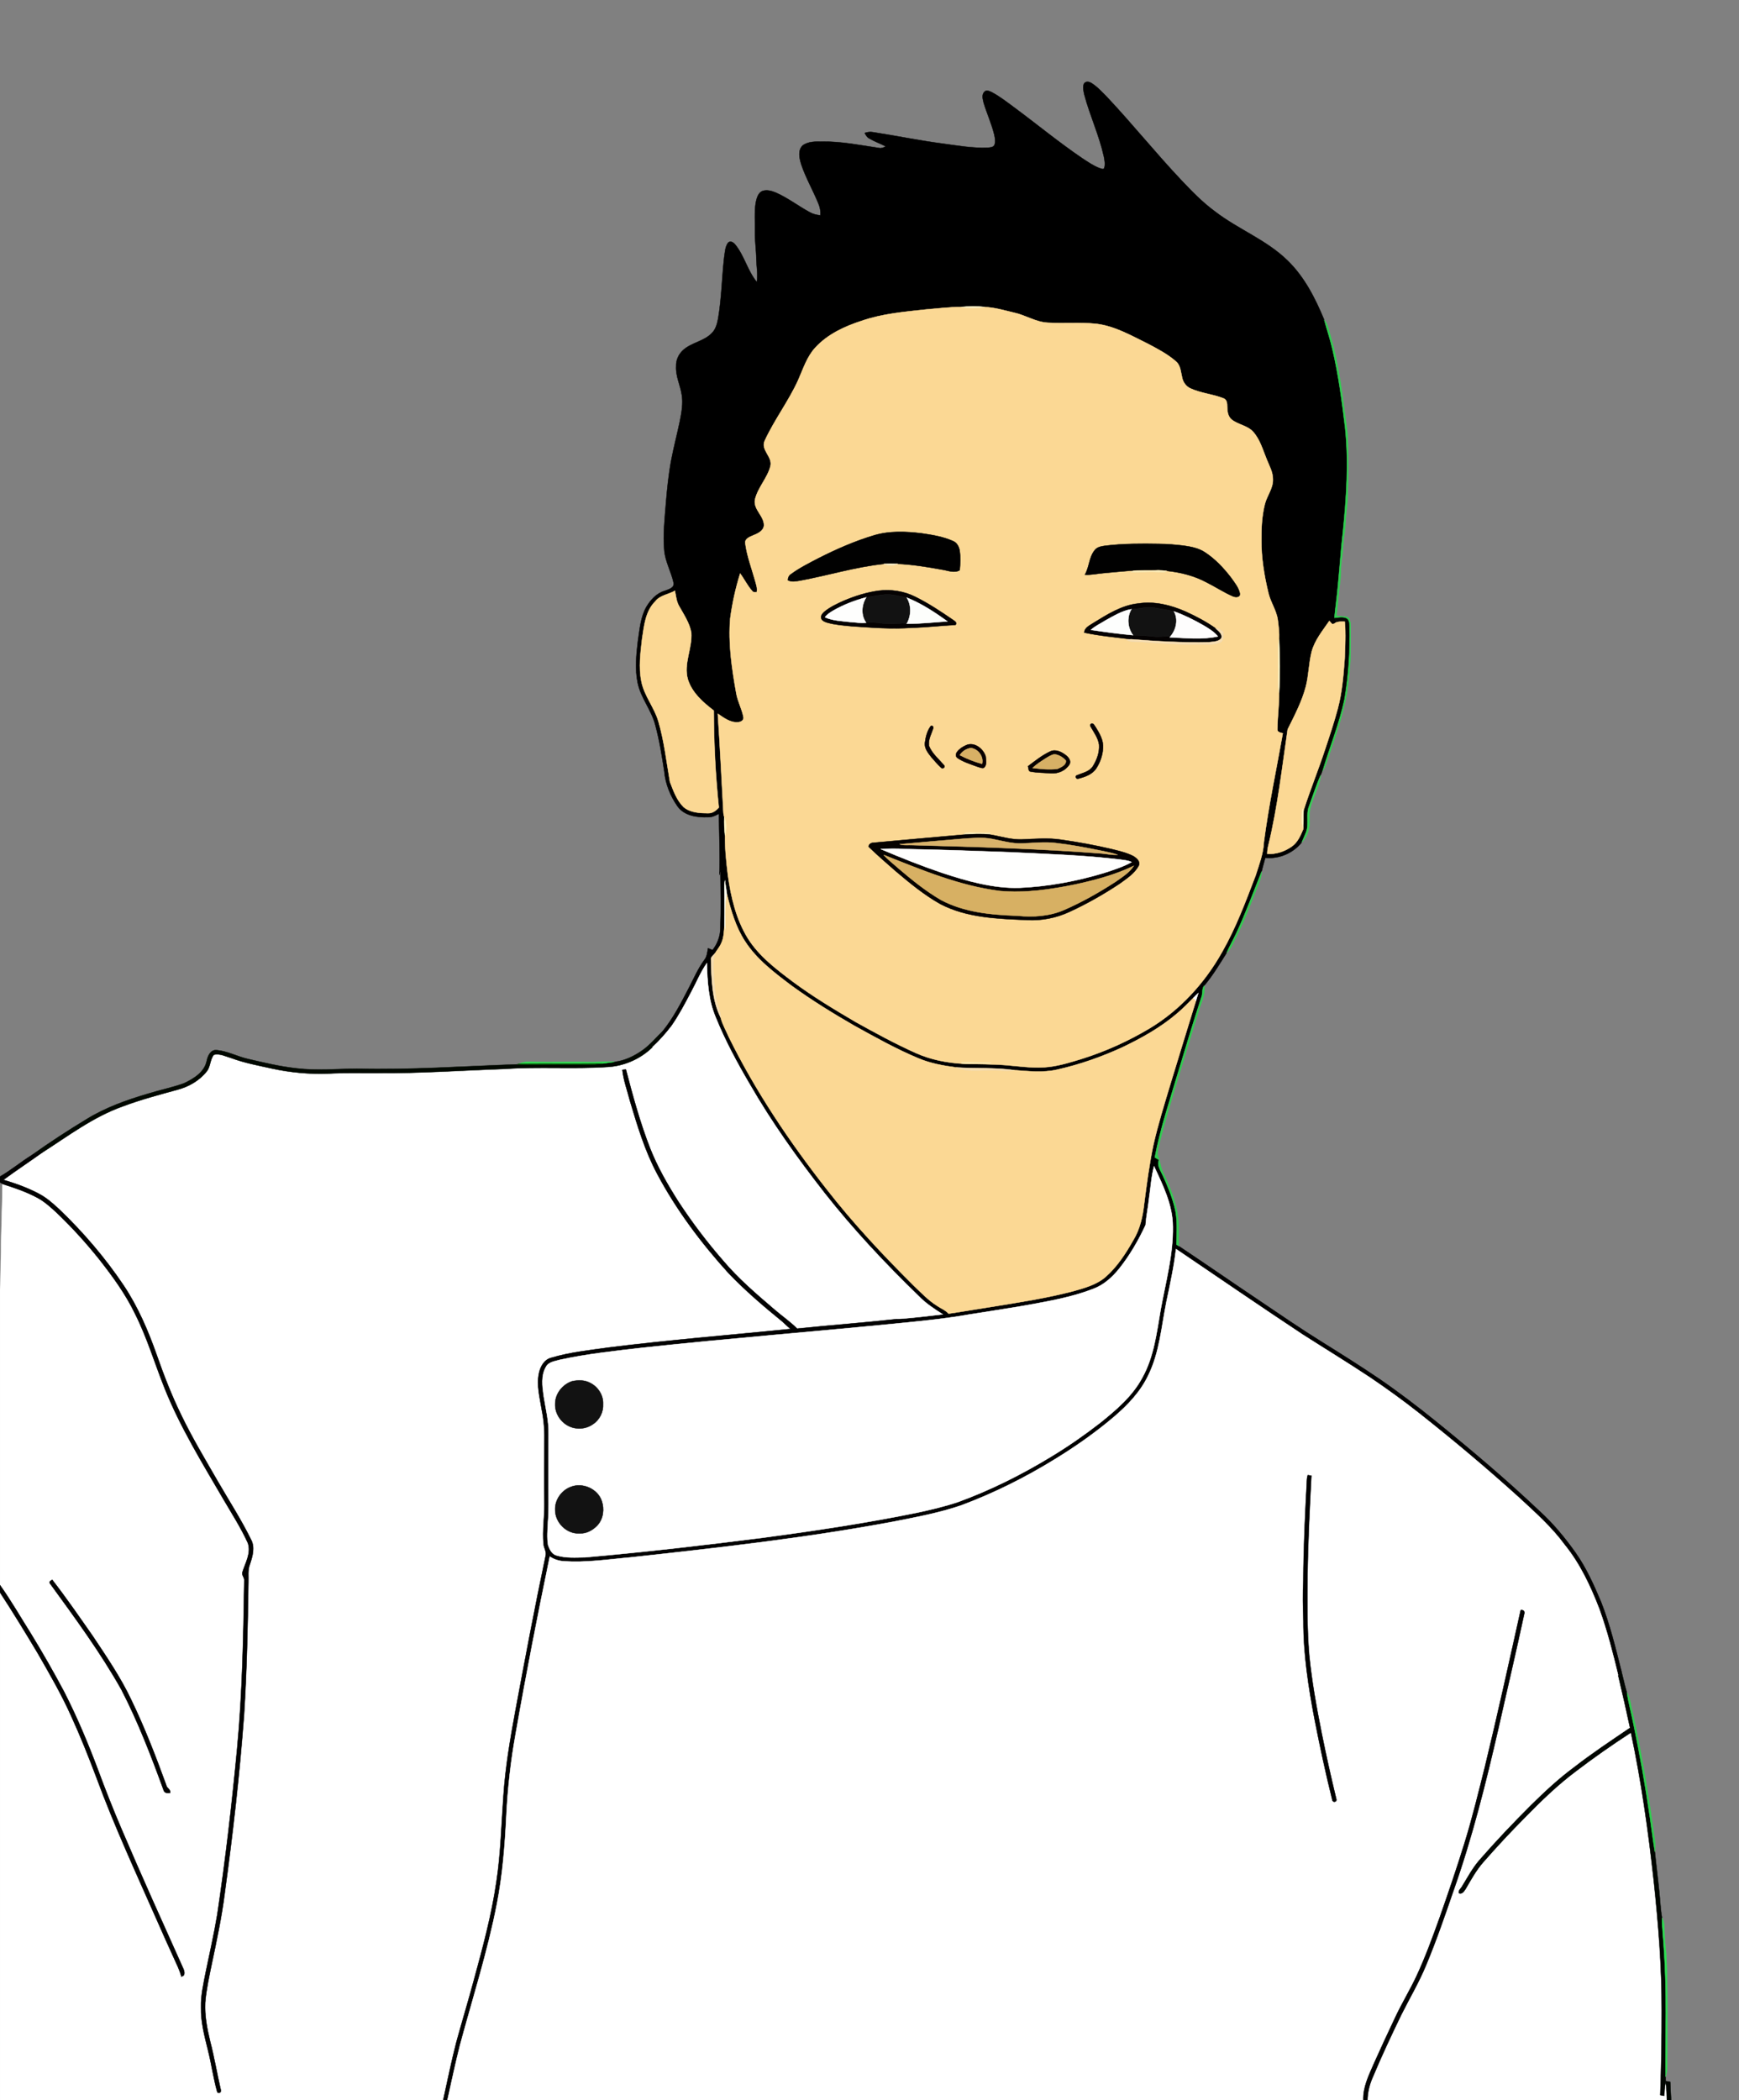 <?xml version="1.0" encoding="utf-8"?>

<!DOCTYPE svg PUBLIC "-//W3C//DTD SVG 1.1//EN" "http://www.w3.org/Graphics/SVG/1.1/DTD/svg11.dtd">
<svg version="1.1" id="Layer_1" xmlns="http://www.w3.org/2000/svg" xmlns:xlink="http://www.w3.org/1999/xlink" x="0px" y="0px"
	 viewBox="-0.15 155.457 1461.216 1764.693" enable-background="new -0.15 155.457 1461.216 1764.693" xml:space="preserve">
<rect x="-0.15" y="155.457" width="1461.216" height="1764.693" fill="#808080" stroke="none"/>
<g>
	<path stroke="#000000" stroke-width="0.3" d="M910.61,225.88c1.23-2.29,4.34-1.91,6.21-0.69c4.86,2.98,8.71,7.28,12.71,11.27
		c21.7,23.02,41.5,47.77,63.25,70.74c8.77,9.26,17.72,18.46,28.04,26.01c19.44,14.98,43.16,23.78,60.86,41.11
		c14.24,13.78,23.35,31.79,30.84,49.89c2.18,8.15,4.96,16.14,6.82,24.39c5.2,21.88,8.09,44.24,10.77,66.55
		c3.09,29.28,0.98,58.78-1.95,87.97c-2.23,19.64-3.29,39.39-5.68,59.02c-0.49,4.24-1.1,8.47-1.34,12.74
		c0.61,1.14,1.29,2.25,1.99,3.38c-1.44,0.38-3.08,2.6-4.42,1.06c-0.66-0.7-1.28-1.4-1.86-2.13
		c-5.63,8.23-12.31,16.17-14.89,26.01c-2.41,9.61-2.4,19.64-4.88,29.24c-3.33,12.64-9.5,24.27-15.26,35.91
		c-4.72,32.31-8.4,64.88-16.03,96.69c-0.67,2.56-1.11,5.19-1.13,7.85c7.38,0.57,14.75-1.99,20.73-6.23
		c4.96-3.55,7.34-9.35,9.64-14.77c0.64,1.14,1.34,2.26,2.06,3.39c-1.08,2.67-2.25,5.31-3.42,7.95
		c-7.19,9.12-19.11,14.18-30.67,13.01c-0.97,3.84-2.2,7.62-3.03,11.51c-7.03,17.4-13.41,35.1-21.42,52.1
		c-2.57,5.49-5.61,10.75-8.04,16.31c-5.92,9.41-11.61,19.01-18.82,27.52c-2.23,2.81-1.04,6.69-2.39,9.87
		c-6.71,20.54-12.95,41.24-19.19,61.93c-7.11,24.03-15.29,47.84-19.93,72.52c1.16,0.69,2.34,1.38,3.52,2.1
		c-1.95,4.68,1.38,8.91,3.18,13.03c3.9,8.47,7.47,17.15,9.8,26.2c2.81,10.39,1.89,21.26,1.7,31.89
		c0.51,0.33,1.52,1,2.02,1.33c22.77,15.2,45.27,30.8,68.02,46.05c17.34,11.72,34.6,23.56,52.38,34.61
		c15.97,9.94,31.89,19.96,47.46,30.51c16.72,11.44,32.84,23.73,48.58,36.47
		c29.56,23.94,58.64,48.54,86.28,74.69c11.58,10.5,21.62,22.58,30.64,35.32c9.02,12.79,15.42,27.16,21.47,41.53
		c7.41,18.82,12.13,38.55,17.07,58.13c-0.91,1.19-1.81,2.41-2.68,3.64c-4.6-18.88-9.36-37.78-15.99-56.07
		c-7.38-19.1-16.17-37.93-29.15-53.93c-10.79-14.7-24.45-26.85-37.76-39.17c-27.54-24.94-56.02-48.86-85.18-71.88
		c-13.12-10.34-26.69-20.1-40.51-29.48c-18.7-12.41-37.87-24.11-56.78-36.2
		c-35.64-23.6-70.87-47.8-106.25-71.78c-1.73,14.95-4.96,29.67-8.06,44.39c-4.2,20.73-5.72,42.47-15.23,61.72
		c-6.57,13.87-17.34,25.13-28.91,34.98c-15.53,13.18-32.27,24.94-49.64,35.57c-0.86-0.88-1.7-1.74-2.53-2.58
		c14.16-8.6,27.78-18.1,40.86-28.25c13.4-10.81,26.96-22.32,35.18-37.76c9.88-17.64,12.11-38.05,15.53-57.63
		c4.19-22.94,10.54-45.76,10.14-69.26c-0.03-18.11-8.32-34.71-15.8-50.75c-2.33,8.81-2.82,18-4.2,26.99
		c-0.72,7.49-2.4,14.86-2.87,22.37c-6.02,12.99-13.29,25.55-22.25,36.77c-5.84,7.26-13.04,13.73-21.91,16.98
		c-18.12,7.03-37.4,10.3-56.45,13.79c-15.83,2.75-31.72,5.12-47.59,7.65c-18.14,3.24-36.48,5.15-54.81,6.98
		c-0.02-0.62-0.06-1.88-0.08-2.51c-2.15-0.19-4.3-0.42-6.44-0.55c13.06-0.96,26.08-2.47,39.09-4.02
		c-7.24-4.56-14.41-9.31-20.39-15.5c-27.97-27.12-54.73-55.58-78.85-86.21c-22.88-29.27-44.56-59.59-63.11-91.82
		c-10.56-18-20.54-36.41-28.36-55.78c-6.19-14.43-7.12-30.33-7.51-45.82c-5.43,7.77-8.93,16.67-13.45,24.97
		c-4.98,9.49-10,19.02-16.15,27.82c-4.96,6.53-10.51,12.64-16.53,18.22c0.35-3.58,3.8-5.38,5.96-7.84
		c1.75-1.58,2.32-3.93,3.09-6.05c8.88-10.96,15.32-23.57,21.81-36.03c4.2-8.03,7.76-16.47,13.16-23.81
		c2.27-2.77,2.44-6.44,3.08-9.81c1.26,0.51,2.52,1.04,3.78,1.58c4.11-5.23,6.49-11.61,6.56-18.28c0.61-16.5,0.28-33.03,0.08-49.53
		c-0.31,1.57-0.57,3.17-0.89,4.76c0.71-17.18-0.3-34.37-0.32-51.55c-2.83,1.48-5.78,3.03-9.07,2.91
		c-9.22,0.37-20.08-1.05-25.83-9.2c-5.98-8.58-10.08-18.67-11.05-29.14c-1.99-13.15-4.11-26.34-7.59-39.19
		c-3.23-12.51-12.22-22.68-14.79-35.4c-2.39-11.54-1.17-23.44,0.19-35.02c1.49-9.76,2.18-20.06,7.16-28.83
		c3.58-5.91,8.62-11.49,15.5-13.42c3.02-1.2,8.1-2.37,7.36-6.65c-1.99-9.31-7.04-17.81-7.86-27.43c-1.2-13.2,0.38-26.45,1.4-39.61
		c0.98-12.14,2.24-24.29,4.48-36.28c2.08-10.95,4.97-21.73,7.23-32.65c1.38-7.23,2.87-14.67,1.61-22.04
		c-1.23-8.12-5.26-15.76-4.76-24.13c-0.18-4.97,2.01-9.84,5.61-13.22c7.03-6.65,17.73-7.49,24.44-14.58
		c3.31-3.27,4.44-7.95,5.28-12.37c2.84-16.85,3.11-33.99,4.99-50.96c0.71-4.14,0.7-8.76,3.16-12.33c1.97-2.45,4.91-0.37,6.35,1.53
		c7.58,9.45,10.25,21.92,17.97,31.24c1.01-6.4-0.25-12.8-0.41-19.21c-0.06-7.7-1.32-15.34-1.14-23.05c0.11-8.06-0.57-16.2,0.6-24.2
		c0.81-3.72,1.8-8.35,5.69-10.03c3.69-1.13,7.65-0.15,11.11,1.33c10.13,4.4,18.9,11.28,28.59,16.52c2.75,1.58,5.87,2.28,9.01,2.61
		c0.29-3.4-0.35-6.77-1.68-9.89c-4.49-11.03-10.55-21.4-14.36-32.71c-1.59-5.11-3.24-11.93,1.14-16.11
		c4.73-3.53,10.94-3.24,16.54-3.25c16.02-0.17,31.79,3.02,47.56,5.37c2.05,0.48,3.98-0.36,5.72-1.37
		c-4.61-2.28-9.47-4.06-13.91-6.67c-1.86-0.94-2.88-2.79-3.79-4.56c2.25-0.79,4.65-1.12,7.02-0.67c19.57,3,38.98,7.07,58.62,9.61
		c12.55,1.66,25.12,3.98,37.83,3.4c1.87-0.17,4.25-0.19,5.41-1.95c1.24-2.83,0.6-6.02,0-8.92c-2.23-9.15-6.18-17.76-8.92-26.76
		c-0.7-3.05-1.98-7.12,0.83-9.49c1.72-1.68,4.07-0.32,5.86,0.47c6.61,3.45,12.49,8.12,18.49,12.51
		c19.35,14.3,37.92,29.67,57.85,43.19c4.5,2.93,8.97,6.04,14,8.03c1.3,0.23,2.94,1.51,4.14,0.38c1.18-3.28,0.42-6.85-0.21-10.16
		c-3.91-17.74-11.73-34.29-16.39-51.81C910.34,232.06,909.46,228.83,910.61,225.88 M777.77,415.5c-18.14,1.99-36.59,3.53-53.94,9.58
		c-14.24,4.59-28.43,11.16-38.75,22.31c-7.2,7.72-10.35,17.99-14.54,27.45c-8,17.64-19.92,33.2-28.04,50.78
		c-3.82,7.89,6.73,13.56,4.74,21.53c-2.6,10.13-10.69,17.96-13.03,28.2c-1.43,8.35,7.83,13.66,7.57,21.74
		c-0.54,4.86-5.64,6.81-9.54,8.44c-2.79,1.16-6.84,2.86-6.13,6.61c1.39,10.44,5.17,20.37,8.02,30.46
		c0.86,3.4,2.37,6.87,1.57,10.44c-1.33-0.07-2.93,0.37-3.79-0.94c-4.02-4.45-6.58-9.96-10.14-14.74
		c-3.86,12.34-6.66,25.03-8.35,37.85c-1.78,20.96,1.36,41.93,5.02,62.53c1.16,7.06,4.84,13.41,6.14,20.42
		c0.42,2.62-2.44,4.13-4.68,4.13c-6.5,0.54-11.82-3.71-16.91-7.09c1.85,27.82,3.2,55.66,4.73,83.49c0.07,1.1,0.32,2.2,0.72,3.25
		c-0.23,5.21-0.02,10.48,0.61,15.67c-0.12,11.11,1.11,22.25,2.43,33.29c2.54,18.37,6.9,36.94,16.69,52.91
		c9.5,15.19,24.11,26.16,38.23,36.78c16.71,12.36,34.52,23.11,52.43,33.61c16.63,9.25,33.36,18.39,50.75,26.16
		c12.4,5.52,25.89,8.16,39.39,8.94c11.92,0.41,23.86,0.24,35.76,1.14c12.35,1.04,24.78,3,37.18,1.43
		c9.43-1.27,18.56-4.09,27.62-6.92c19.54-6.18,38.32-14.7,55.93-25.18c25.83-15.46,46.77-38.41,61.4-64.6
		c11.55-20.3,19.73-42.25,28.04-64.01c2.89-9.18,6.51-18.33,6.93-28.04c4-30.72,10.5-61.03,15.92-91.5
		c-1.85-0.52-4.86-0.86-4.58-3.47c0.1-10.21,1.56-20.4,1.45-30.6c0.88-14.91,0.62-29.9,0.01-44.82
		c0.29-5.47-0.43-10.97-1.1-16.4c-1.14-8.19-6.27-15.06-8.01-23.08c-3.45-14.44-5.88-29.22-5.76-44.1
		c-0.11-10.09,0.43-20.28,2.89-30.1c1.78-7.12,7.05-13.28,6.78-20.88c0.04-5.9-2.96-11.15-5.11-16.46
		c-3.34-8.04-5.62-16.86-11.58-23.48c-4.78-5.23-12.43-5.87-17.87-10.13c-3.28-2.6-3.79-7.03-3.86-10.91
		c0.03-2.66-0.24-6.12-3.25-7.06c-8.96-3.54-18.82-4.24-27.61-8.27c-3.61-1.63-6.15-5.1-6.96-8.92
		c-1.21-4.76-1.22-10.4-5.29-13.82c-6.95-6.08-15.22-10.4-23.34-14.69c-13.84-6.79-27.56-14.8-43.11-16.83
		c-13.75-1.51-27.6-0.2-41.37-0.98c-10.01-0.56-18.58-6.38-28.22-8.45c-8.08-1.89-16.15-4.38-24.48-4.7
		c-6.63-0.87-13.38-0.67-20.02-0.06C797.48,413.42,787.62,414.68,777.77,415.5 M550.47,660.76c-8.34,8.25-9.42,20.49-11.1,31.46
		c-1.35,11.83-3,23.94-0.6,35.74c2.35,12.23,10.97,21.96,14.36,33.82c4.82,16.56,6.72,33.77,9.67,50.7
		c2.87,7.47,5.67,15.45,11.5,21.17c5.65,4.7,13.55,5.11,20.59,5.11c3.61,0.19,6.67-2.22,8.98-4.73c-2.83-27.06-4.19-54.29-4.27-81.5
		c-9.02-6.91-18.36-15.07-21.79-26.29c-3.72-13.19,3.82-26.01,2.91-39.18c-1.49-8.25-6.36-15.31-10.36-22.51
		c-2.18-3.89-2.53-8.41-3.4-12.69C561.54,655,554.54,655.5,550.47,660.76 M608.64,908.15c0.07,8.53,0,17.07-0.09,25.61
		c-0.48,4.84-0.5,9.92-2.72,14.39c-1.33,3.14-3.66,5.71-5.37,8.63c-1.41,1.52-3.62,2.96-3.16,5.35c0.41,16.32,0.66,33.52,8.13,48.42
		c1.38,5.73,4.53,10.9,6.82,16.32c22.44,45.52,50.85,87.87,82.14,127.74c22.35,28.72,47.26,55.31,73.05,80.94
		c6.32,6.03,12.36,12.5,19.83,17.16c3.19,2.22,7.02,3.58,9.64,6.58c11.55-1.68,23.05-3.74,34.59-5.49
		c23.61-3.85,47.34-7.38,70.5-13.49c9.44-2.71,19.39-5.38,26.94-12.01c9.73-8.58,16.85-19.63,23.2-30.83
		c5.6-9.2,7.96-19.96,9.12-30.55c2.13-16.63,4.33-33.28,7.79-49.69c3.98-17.38,9.29-34.42,14.43-51.48
		c7.11-23.16,14.13-46.36,21.33-69.49c0.64-2.13,1.34-4.24,1.96-6.37c-1.51,1.29-2.87,2.74-4.24,4.17
		c-4.42,4.5-8.88,8.95-13.69,13.04c-13.69,11.69-29.52,20.56-45.7,28.3c-17.68,8.13-36.17,14.64-55.17,18.88
		c-11.75,2.66-23.79,1.26-35.64,0.43c-16.18-2.36-32.59-1.26-48.86-2.3c-10.88-1.47-21.84-3.37-32-7.71
		c-18.6-7.75-36.19-17.66-53.81-27.37c-17.98-10.38-35.7-21.29-52.51-33.49c-14.48-10.94-29.48-22.13-39.41-37.62
		c-7.7-11.86-11.63-25.59-15.07-39.16c-0.42-3.99-1.29-7.93-1.66-11.92C608.12,899.43,608.67,903.81,608.64,908.15z"/>
	<path fill="#FBD894" stroke="#FBD894" stroke-width="0.3" d="M777.77,415.5c9.85-0.82,19.71-2.08,29.59-2.09
		c6.59,1.26,13.4,1.06,20.02,0.06c8.33,0.32,16.4,2.81,24.48,4.7c9.64,2.07,18.21,7.89,28.22,8.45c13.77,0.78,27.62-0.53,41.37,0.98
		c15.55,2.03,29.27,10.04,43.11,16.83c8.12,4.29,16.39,8.61,23.34,14.69c4.07,3.42,4.08,9.06,5.29,13.82
		c0.81,3.82,3.35,7.29,6.96,8.92c8.79,4.03,18.65,4.73,27.61,8.27c3.01,0.94,3.28,4.4,3.25,7.06
		c0.07,3.88,0.58,8.31,3.86,10.91c5.44,4.26,13.09,4.9,17.87,10.13c5.96,6.62,8.24,15.44,11.58,23.48
		c2.15,5.31,5.15,10.56,5.11,16.46c0.27,7.6-5,13.76-6.78,20.88c-2.46,9.82-3,20.01-2.89,30.1
		c-0.12,14.88,2.31,29.66,5.76,44.1c1.74,8.02,6.87,14.89,8.01,23.08c0.67,5.43,1.39,10.93,1.1,16.4
		c-1.61,7.38-0.51,14.95-0.66,22.42c0.31,7.46-0.96,15.02,0.65,22.4c0.11,10.2-1.35,20.39-1.45,30.6
		c-0.28,2.61,2.73,2.95,4.58,3.47c-5.42,30.47-11.92,60.78-15.92,91.5c-0.42,9.71-4.04,18.86-6.93,28.04
		c-8.31,21.76-16.49,43.71-28.04,64.01c-14.63,26.19-35.57,49.14-61.4,64.6c-17.61,10.48-36.39,19-55.93,25.18
		c-9.06,2.83-18.19,5.65-27.62,6.92c-12.4,1.57-24.83-0.39-37.18-1.43c-11.9-0.9-23.84-0.73-35.76-1.14
		c-13.5-0.78-26.99-3.42-39.39-8.94c-17.39-7.77-34.12-16.91-50.75-26.16c-17.91-10.5-35.72-21.25-52.43-33.61
		c-14.12-10.62-28.73-21.59-38.23-36.78c-9.79-15.97-14.15-34.54-16.69-52.91c-1.32-11.04-2.55-22.18-2.43-33.29
		c1.34-5.13,1.66-10.76-0.61-15.67c-0.4-1.05-0.65-2.15-0.72-3.25c-1.53-27.83-2.88-55.67-4.73-83.49
		c5.09,3.38,10.41,7.63,16.91,7.09c2.24,0,5.1-1.51,4.68-4.13c-1.3-7.01-4.98-13.36-6.14-20.42c-3.66-20.6-6.8-41.57-5.02-62.53
		c1.69-12.82,4.49-25.51,8.35-37.85c3.56,4.78,6.12,10.29,10.14,14.74c0.86,1.31,2.46,0.87,3.79,0.94
		c0.8-3.57-0.71-7.04-1.57-10.44c-2.85-10.09-6.63-20.02-8.02-30.46c-0.71-3.75,3.34-5.45,6.13-6.61c3.9-1.63,9-3.58,9.54-8.44
		c0.26-8.08-9-13.39-7.57-21.74c2.34-10.24,10.43-18.07,13.03-28.2c1.99-7.97-8.56-13.64-4.74-21.53
		c8.12-17.58,20.04-33.14,28.04-50.78c4.19-9.46,7.34-19.73,14.54-27.45c10.32-11.15,24.51-17.72,38.75-22.31
		C741.18,419.03,759.63,417.49,777.77,415.5 M734.83,605.12c-16.41,4.87-32.17,11.78-47.42,19.52
		c-7.78,4.08-15.71,8.02-22.81,13.24c-1.81,1.1-2.66,3-2.69,5.07c3.15,1.79,6.76,0.87,10.12,0.35
		c23.55-4.33,46.61-11.52,70.48-14.01c3.56,1.36,8.2,1.67,11.63-0.07c12.64,0.61,25.16,2.65,37.59,4.93
		c4.8,0.74,9.89,3.08,14.53,0.45c0.48-5.41,0.76-10.88-0.02-16.26c-0.51-3.36-2.23-6.83-5.51-8.2c-8.48-3.8-17.78-5.29-26.91-6.6
		C760.88,602.04,747.48,601.45,734.83,605.12 M928.67,614.02c-3.27,0.49-7.03,0.97-9.09,3.9c-4.73,5.94-4.4,14.02-8.12,20.43
		c5.46,0.37,10.84-0.97,16.27-1.38c15.06-1.26,30.17-3.36,45.32-2.34c-7.03,0.57-14.09-0.05-21.1,0.59
		c-0.41,0.24-1.24,0.73-1.65,0.97c7.5,0.46,15-0.81,22.51-0.03c2.39-0.17,5.43,0.95,7.31-1.04c11.54,1.2,23.06,4.06,33.34,9.55
		c7.47,3.7,14.43,8.39,22.09,11.7c2.16,1.09,6.57,1.3,6.09-2.23c-1.05-5.06-4.54-9.21-7.46-13.35
		c-6.19-8.02-13.26-15.58-21.77-21.16c-5.39-3.63-11.9-4.8-18.19-5.71c-6.76-0.76-13.53-1.39-20.33-1.43
		C958.81,612.22,943.67,612.2,928.67,614.02 M738.29,651.78c-10.14,1.36-19.98,4.49-29.38,8.46c-5.59,2.5-11.24,5.12-16.04,8.98
		c-1.44,1.27-3.15,2.81-3.03,4.91c-0.13,2.6,2.76,3.69,4.8,4.41c6.9,1.97,14.12,2.51,21.24,3.18c16.78,1.14,33.64,2.49,50.46,1.2
		c12.11-0.25,24.15-1.76,36.25-2.33c1.99-1.73-0.6-3.27-1.94-4.23c-10.23-7-20.58-13.93-31.71-19.41
		C759.55,652.2,748.7,650.53,738.29,651.78 M956.43,662.53c-13.99,1.43-26.12,9.2-37.82,16.38c-3.07,2.12-7.44,3.77-7.69,8.1
		c12.89,2.78,26.09,3.92,39.17,5.58c-0.86,0.18-2.56,0.54-3.41,0.72c4.08,2.06,8.78,1.38,13.18,1.62
		c16.03,1.22,32.1,2.33,48.19,1.87c5.69,0.17,11.63,0.66,17.04-1.48c3.37-1.71,2.56-5.87,2.6-8.96c-1.86-1.44-3.83-2.89-6.29-2.83
		c-7.98-5.67-16.69-10.25-25.59-14.28C983.53,663.86,969.87,660.49,956.43,662.53 M917.16,763.4
		c-1.17,0.49-1.49,1.3-0.97,2.44c2.76,4.88,6.35,9.59,7.18,15.29c0.5,6.46-1.87,12.87-5.25,18.28c-2.99,4.62-8.8,5.55-13.49,7.54
		c-1.74,0.66-0.53,3.44,1.19,2.8c5.6-1.43,11.76-3.51,15.12-8.57c3.31-5.07,5.38-11.03,5.75-17.09
		c0.49-6.45-2.89-12.31-6.18-17.59C919.56,765.33,918.93,763.39,917.16,763.4 M782.06,765.41
		c-3.06,3.92-4.35,9.05-4.99,13.92c-0.72,4.82,2.57,8.78,5.35,12.32c2.61,3.03,5.23,6.08,8.18,8.8c1.15,1.51,3.85-0.25,2.64-1.83
		c-4.52-5.25-10.2-9.88-12.82-16.46c-0.78-5.35,2.12-10.16,3.7-15.05C784.05,765.73,783.37,765.16,782.06,765.41
		 M811.33,781.79c-2.8,1.27-5.49,3.02-7.32,5.53c-1.18,1.49-1.35,4.07,0.5,5.14c4.88,3.31,10.64,4.99,16.12,7.05
		c1.86,0.49,3.77,1.64,5.75,1.2c3.02-2.13,1.89-6.47,1.71-9.6C826.16,784.51,818.2,778.34,811.33,781.79 M882.46,786.82
		c-6.89,3.17-12.83,8-18.86,12.52c0.63,1.52,0.15,4.41,2.44,4.49c5.54,1.03,11.21,0.93,16.82,1.42c6,0.46,12.44-2.29,15.61-7.51
		c1.69-3.08-0.94-6.16-3.3-7.91C891.65,787.17,886.83,784.81,882.46,786.82 M809.68,856.79c-25.55,2.29-51.12,4.47-76.66,6.86
		c-1.58,0.15-3.51,1.67-3.21,3.37c7.33,7.07,15.03,13.74,22.7,20.44c11.82,9.99,23.86,19.95,37.4,27.56
		c22.4,11.72,48.27,12.46,72.97,13.51c12.18,0.68,24.48-1.73,35.54-6.87c14.68-6.75,28.78-14.78,42.24-23.72
		c5.89-4.3,12.46-8.5,16.01-15.08c1.63-3.59-1.84-6.35-4.52-8.02c-5.72-2.95-12.08-4.34-18.27-5.91
		c-13.88-3.28-27.94-5.82-42.05-7.85c-10.92-1.72-22.01-0.74-32.99-0.28c-9.26,0.39-18.16-2.54-27.18-4.08l0.23-1.36
		c-5.69-0.25-11.39-0.11-17.08-0.27C813.06,855.26,810.53,854.76,809.68,856.79 M807.87,1048.05l0.03,0.97
		c6.33,0.21,12.65-0.2,18.98,0c2.04,0.02,4.15,0.21,6.12-0.49C824.63,1048.18,816.25,1047.9,807.87,1048.05z"/>
	<path fill="#FEF3C6" stroke="#FEF3C6" stroke-width="0.3" d="M807.36,413.41c6.64-0.61,13.39-0.81,20.02,0.06
		C820.76,414.47,813.95,414.67,807.36,413.41z"/>
	<path fill="#2FCE4F" stroke="#2FCE4F" stroke-width="0.3" d="M1112.52,424.21c3.23,3.63,3.77,8.59,5.21,13.05
		c7.49,25.44,10.36,51.92,13.84,78.12c1.21,8.2,0.99,16.51,1.11,24.77c0.03,13.97,0.2,27.99-1.03,41.92
		c-1.36,7.77-0.98,15.72-2.3,23.5c-1.05,6.35-0.9,12.82-1.97,19.17c-0.98,5.77-0.73,11.63-1.24,17.45
		c-1.4,10.28-2.08,20.64-3.32,30.94c3.08,0.2,6.25,0.06,9.26,0.93c2.4,1.42,2.43,4.55,2.6,7.02
		c0.13,8.03-0.03,16.06-0.1,24.09c-0.06,10.98-1.59,21.87-2.98,32.73c-3.61,20.39-10.87,39.88-17.46,59.44
		c-0.75,2.47-2.06,4.7-3.55,6.79c6.02-20.5,14.36-40.37,18.68-61.36c3.48-20.02,4.66-40.4,4.31-60.7
		c-0.18-2.47-0.03-5.77-2.67-7c-3.11-1.29-6.55-0.37-9.77-0.19c0.24-4.27,0.85-8.5,1.34-12.74
		c2.39-19.63,3.45-39.38,5.68-59.02c2.93-29.19,5.04-58.69,1.95-87.97c-2.68-22.31-5.57-44.67-10.77-66.55
		C1117.48,440.35,1114.7,432.36,1112.52,424.21z"/>
	<path fill="#010101" stroke="#010101" stroke-width="0.3" d="M734.83,605.12c12.65-3.67,26.05-3.08,38.99-1.58
		c9.13,1.31,18.43,2.8,26.91,6.6c3.28,1.37,5,4.84,5.51,8.2c0.78,5.38,0.5,10.85,0.02,16.26c-4.64,2.63-9.73,0.29-14.53-0.45
		c-12.43-2.28-24.95-4.32-37.59-4.93c-3.87-0.2-7.76-0.2-11.63,0.07c-23.87,2.49-46.93,9.68-70.48,14.01
		c-3.36,0.52-6.97,1.44-10.12-0.35c0.03-2.07,0.88-3.97,2.69-5.07c7.1-5.22,15.03-9.16,22.81-13.24
		C702.66,616.9,718.42,609.99,734.83,605.12z"/>
	<path fill="#010101" stroke="#010101" stroke-width="0.3" d="M928.67,614.02c15-1.82,30.14-1.8,45.22-1.53
		c6.8,0.04,13.57,0.67,20.33,1.43c6.29,0.91,12.8,2.08,18.19,5.71c8.51,5.58,15.58,13.14,21.77,21.16
		c2.92,4.14,6.41,8.29,7.46,13.35c0.48,3.53-3.93,3.32-6.09,2.23c-7.66-3.31-14.62-8-22.09-11.7
		c-10.28-5.49-21.8-8.35-33.34-9.55c-2.36-0.28-4.71-0.43-7.07-0.49c-15.15-1.02-30.26,1.08-45.32,2.34
		c-5.43,0.41-10.81,1.75-16.27,1.38c3.72-6.41,3.39-14.49,8.12-20.43C921.64,614.99,925.4,614.51,928.67,614.02z"/>
	<path fill="#FDF1C9" stroke="#FDF1C9" stroke-width="0.3" d="M742.51,629.29c3.87-0.27,7.76-0.27,11.63-0.07
		C750.71,630.96,746.07,630.65,742.51,629.29z"/>
	<path fill="#FEEEB8" stroke="#FEEEB8" stroke-width="0.3" d="M950.3,636.19c0.41-0.24,1.24-0.73,1.65-0.97
		c7.01-0.64,14.07-0.02,21.1-0.59c2.36,0.06,4.71,0.21,7.07,0.49c-1.88,1.99-4.92,0.87-7.31,1.04
		C965.3,635.38,957.8,636.65,950.3,636.19z"/>
	<path fill="#050202" stroke="#050202" stroke-width="0.3" d="M738.29,651.78c10.41-1.25,21.26,0.42,30.65,5.17
		c11.13,5.48,21.48,12.41,31.71,19.41c1.34,0.96,3.93,2.5,1.94,4.23c-12.1,0.57-24.14,2.08-36.25,2.33
		c-16.82,1.29-33.68-0.06-50.46-1.2c-7.12-0.67-14.34-1.21-21.24-3.18c-2.04-0.72-4.93-1.81-4.8-4.41
		c-0.12-2.1,1.59-3.64,3.03-4.91c4.8-3.86,10.45-6.48,16.04-8.98C718.31,656.27,728.15,653.14,738.29,651.78 M727.72,657.37
		c-9.59,2.56-18.93,6.13-27.56,11.05c-2.62,1.56-5.31,3.19-7.13,5.71c6.53,2.88,13.79,3.14,20.79,3.96
		c4.59,0.2,9.2,1.23,13.8,0.59c3.24-0.53,6.55-0.36,9.79,0.09c7.04,1.04,14.2,0.83,21.29,0.34c1.04-0.11,2.06,0.2,3.06,0.5
		c11.42,0,22.8-1.25,34.19-2.03c-10.7-7.67-21.87-15.04-34.14-19.94c-6.29-1.08-12.54-3.17-18.99-2.52
		C737.75,655.67,732.74,656.58,727.72,657.37z"/>
	<path fill="#FBD894" stroke="#FBD894" stroke-width="0.3" d="M550.47,660.76c4.07-5.26,11.07-5.76,16.49-8.9
		c0.87,4.28,1.22,8.8,3.4,12.69c4,7.2,8.87,14.26,10.36,22.51c0.91,13.17-6.63,25.99-2.91,39.18
		c3.43,11.22,12.77,19.38,21.79,26.29c0.08,27.21,1.44,54.44,4.27,81.5c-2.31,2.51-5.37,4.92-8.98,4.73
		c-7.04,0-14.94-0.41-20.59-5.11c-5.83-5.72-8.63-13.7-11.5-21.17c-2.95-16.93-4.85-34.14-9.67-50.7
		c-3.39-11.86-12.01-21.59-14.36-33.82c-2.4-11.8-0.75-23.91,0.6-35.74C541.05,681.25,542.13,669.01,550.47,660.76z"/>
	<path fill="#121212" stroke="#121212" stroke-width="0.3" d="M727.72,657.37c5.02-0.79,10.03-1.7,15.1-2.25
		c6.45-0.65,12.7,1.44,18.99,2.52c4.03,6.65,3.7,15.27-0.05,21.97c-1-0.3-2.02-0.61-3.06-0.5c-7.09,0.49-14.25,0.7-21.29-0.34
		c-3.24-0.45-6.55-0.62-9.79-0.09C723.05,672.38,723.75,663.78,727.72,657.37z"/>
	<path fill="#FEFEFD" stroke="#FEFEFD" stroke-width="0.3" d="M700.16,668.42c8.63-4.92,17.97-8.49,27.56-11.05
		c-3.97,6.41-4.67,15.01-0.1,21.31c-4.6,0.64-9.21-0.39-13.8-0.59c-7-0.82-14.26-1.08-20.79-3.96
		C694.85,671.61,697.54,669.98,700.16,668.42z"/>
	<path fill="#FDFEFC" stroke="#FDFEFC" stroke-width="0.3" d="M761.81,657.64c12.27,4.9,23.44,12.27,34.14,19.94
		c-11.39,0.78-22.77,2.03-34.19,2.03C765.51,672.91,765.84,664.29,761.81,657.64z"/>
	<path fill="#050202" stroke="#050202" stroke-width="0.3" d="M956.43,662.53c13.44-2.04,27.1,1.33,39.38,6.72
		c8.9,4.03,17.61,8.61,25.59,14.28c2.26,2.13,6.11,4.83,4.62,8.39c-2.44,2.8-6.67,2.71-10.08,3.15
		c-21.97,0.58-43.96-0.74-65.85-2.48c-13.08-1.66-26.28-2.8-39.17-5.58c0.25-4.33,4.62-5.98,7.69-8.1
		C930.31,671.73,942.44,663.96,956.43,662.53 M950.55,667.34c-7.74,1.24-14.57,5.52-21.37,9.2c-4.22,2.72-8.96,4.78-12.68,8.2
		c11.74,1.75,23.52,3.39,35.36,4.43c5.67,0.06,11.34,0.34,16.97,1.04c4.83,0.64,9.68-0.37,14.52-0.03l-0.61,0.8
		c13.44,0.54,27.22,2.22,40.47-0.77c-3.3-3.98-7.77-6.67-12.15-9.27c-7.94-4.57-16.18-8.66-24.8-11.76
		c-5.44-1.3-11-1.99-16.47-3.06C963.32,664.85,956.99,667.37,950.55,667.34z"/>
	<path fill="#121212" stroke="#121212" stroke-width="0.3" d="M950.55,667.34c6.44,0.03,12.77-2.49,19.24-1.22
		c5.47,1.07,11.03,1.76,16.47,3.06c3.83,6.68,1.91,15.34-2.91,21c-4.84-0.34-9.69,0.67-14.52,0.03c-5.63-0.7-11.3-0.98-16.97-1.04
		C947.26,682.98,946.54,673.99,950.55,667.34z"/>
	<path fill="#FDFEFD" stroke="#FDFEFD" stroke-width="0.3" d="M929.18,676.54c6.8-3.68,13.63-7.96,21.37-9.2
		c-4.01,6.65-3.29,15.64,1.31,21.83c-11.84-1.04-23.62-2.68-35.36-4.43C920.22,681.32,924.96,679.26,929.18,676.54z"/>
	<path fill="#FEFDFD" stroke="#FEFDFD" stroke-width="0.3" d="M986.26,669.18c8.62,3.1,16.86,7.19,24.8,11.76
		c4.38,2.6,8.85,5.29,12.15,9.27c-13.25,2.99-27.03,1.31-40.47,0.77l0.61-0.8C988.17,684.52,990.09,675.86,986.26,669.18z"/>
	<path fill="#030500" stroke="#030500" stroke-width="0.3" d="M1121.14,674.88c3.22-0.18,6.66-1.1,9.77,0.19
		c2.64,1.23,2.49,4.53,2.67,7c0.35,20.3-0.83,40.68-4.31,60.7c-4.32,20.99-12.66,40.86-18.68,61.36
		c-0.35,0.87-0.68,1.74-0.99,2.63c-3.82,8.54-6.6,17.49-9.84,26.25c-2.79,7.17,0.37,15.16-2.67,22.27
		c-0.72-1.13-1.42-2.25-2.06-3.39l-0.2-0.66c0.48-4.9,0.13-9.82,0.34-14.72c5.56-17.44,12.55-34.39,18.23-51.8
		c3.71-11.1,7.41-22.22,10.45-33.53c3.71-13.71,4.83-27.94,5.88-42.05c0.38-10.42,1-20.88,0.09-31.29
		c-2.25-0.11-4.51-0.14-6.69,0.42C1122.43,677.13,1121.75,676.02,1121.14,674.88z"/>
	<path fill="#FBD894" stroke="#FBD894" stroke-width="0.3" d="M1101.96,703.2c2.58-9.84,9.26-17.78,14.89-26.01
		c0.58,0.73,1.2,1.43,1.86,2.13c1.34,1.54,2.98-0.68,4.42-1.06c2.18-0.56,4.44-0.53,6.69-0.42
		c0.91,10.41,0.29,20.87-0.09,31.29c-1.05,14.11-2.17,28.34-5.88,42.05c-3.04,11.31-6.74,22.43-10.45,33.53
		c-5.68,17.41-12.67,34.36-18.23,51.8c-0.26-0.35-0.78-1.05-1.04-1.41c-0.23,5.36-1.16,10.94,0.7,16.13l0.2,0.66
		c-2.3,5.42-4.68,11.22-9.64,14.77c-5.98,4.24-13.35,6.8-20.73,6.23c0.02-2.66,0.46-5.29,1.13-7.85
		c7.63-31.81,11.31-64.38,16.03-96.69c5.76-11.64,11.93-23.27,15.26-35.91C1099.56,722.84,1099.55,712.81,1101.96,703.2z"/>
	<path fill="#F7DEB1" stroke="#F7DEB1" stroke-width="0.3" d="M1021.4,683.53c2.46-0.06,4.43,1.39,6.29,2.83
		c-0.04,3.09,0.77,7.25-2.6,8.96c-5.41,2.14-11.35,1.65-17.04,1.48c-16.09,0.46-32.16-0.65-48.19-1.87
		c-4.4-0.24-9.1,0.44-13.18-1.62c0.85-0.18,2.55-0.54,3.41-0.72c21.89,1.74,43.88,3.06,65.85,2.48
		c3.41-0.44,7.64-0.35,10.08-3.15C1027.51,688.36,1023.66,685.66,1021.4,683.53z"/>
	<path fill="#FFF4C1" stroke="#FFF4C1" stroke-width="0.3" d="M1073.97,715.15c0.15-7.47-0.95-15.04,0.66-22.42
		c0.61,14.92,0.87,29.91-0.01,44.82C1073.01,730.17,1074.28,722.61,1073.97,715.15z"/>
	<path fill="#070200" stroke="#070200" stroke-width="0.3" d="M917.16,763.4c1.77-0.01,2.4,1.93,3.35,3.1
		c3.29,5.28,6.67,11.14,6.18,17.59c-0.37,6.06-2.44,12.02-5.75,17.09c-3.36,5.06-9.52,7.14-15.12,8.57
		c-1.72,0.64-2.93-2.14-1.19-2.8c4.69-1.99,10.5-2.92,13.49-7.54c3.38-5.41,5.75-11.82,5.25-18.28
		c-0.83-5.7-4.42-10.41-7.18-15.29C915.67,764.7,915.99,763.89,917.16,763.4z"/>
	<path fill="#080100" stroke="#080100" stroke-width="0.3" d="M782.06,765.41c1.31-0.25,1.99,0.32,2.06,1.7
		c-1.58,4.89-4.48,9.7-3.7,15.05c2.62,6.58,8.3,11.21,12.82,16.46c1.21,1.58-1.49,3.34-2.64,1.83c-2.95-2.72-5.57-5.77-8.18-8.8
		c-2.78-3.54-6.07-7.5-5.35-12.32C777.71,774.46,779,769.33,782.06,765.41z"/>
	<path fill="#0A0100" stroke="#0A0100" stroke-width="0.3" d="M811.33,781.79c6.87-3.45,14.83,2.72,16.76,9.32
		c0.18,3.13,1.31,7.47-1.71,9.6c-1.98,0.44-3.89-0.71-5.75-1.2c-5.48-2.06-11.24-3.74-16.12-7.05c-1.85-1.07-1.68-3.65-0.5-5.14
		C805.84,784.81,808.53,783.06,811.33,781.79 M806.32,789.98c5.95,3.11,12.25,5.59,18.73,7.36c1.49-6.15-3.15-12.43-9.23-13.35
		C811.96,784.38,808.39,786.71,806.32,789.98z"/>
	<path fill="#D7B065" stroke="#D7B065" stroke-width="0.3" d="M806.32,789.98c2.07-3.27,5.64-5.6,9.5-5.99
		c6.08,0.92,10.72,7.2,9.23,13.35C818.57,795.57,812.27,793.09,806.32,789.98z"/>
	<path fill="#080200" stroke="#080200" stroke-width="0.3" d="M882.46,786.82c4.37-2.01,9.19,0.35,12.71,3.01
		c2.36,1.75,4.99,4.83,3.3,7.91c-3.17,5.22-9.61,7.97-15.61,7.51c-5.61-0.49-11.28-0.39-16.82-1.42
		c-2.29-0.08-1.81-2.97-2.44-4.49C869.63,794.82,875.57,789.99,882.46,786.82 M878.44,792.73c-3.78,2.49-7.72,4.85-10.95,8.06
		c6.9,0.83,13.98,1.66,20.9,0.73c2.85-1.3,7.61-3.22,7.04-6.97c-2.43-2.78-5.87-4.88-9.57-5.3
		C883.13,789.73,880.77,791.33,878.44,792.73z"/>
	<path fill="#D7B065" stroke="#D7B065" stroke-width="0.3" d="M878.44,792.73c2.33-1.4,4.69-3,7.42-3.48
		c3.7,0.42,7.14,2.52,9.57,5.3c0.57,3.75-4.19,5.67-7.04,6.97c-6.92,0.93-14,0.1-20.9-0.73
		C870.72,797.58,874.66,795.22,878.44,792.73z"/>
	<path fill="#36D155" stroke="#36D155" stroke-width="0.3" d="M1099.76,833.01c3.24-8.76,6.02-17.71,9.84-26.25
		c-1.18,12.93-10.83,24.04-9.45,37.38c0.45,6.86-1.39,14.22-6.48,19.09c1.17-2.64,2.34-5.28,3.42-7.95
		C1100.13,848.17,1096.97,840.18,1099.76,833.01z"/>
	<path fill="#FFF2C0" stroke="#FFF2C0" stroke-width="0.3" d="M1094.13,835.1c0.26,0.36,0.78,1.06,1.04,1.41
		c-0.21,4.9,0.14,9.82-0.34,14.72C1092.97,846.04,1093.9,840.46,1094.13,835.1z"/>
	<path fill="#FEF3BE" stroke="#FEF3BE" stroke-width="0.3" d="M608.44,841.94c2.27,4.91,1.95,10.54,0.61,15.67
		C608.42,852.42,608.21,847.15,608.44,841.94z"/>
	<path fill="#FFF1BD" stroke="#FFF1BD" stroke-width="0.3" d="M809.68,856.79c0.85-2.03,3.38-1.53,5.13-1.7
		c5.69,0.16,11.39,0.02,17.08,0.27l-0.23,1.36C824.36,855.91,816.99,856.35,809.68,856.79z"/>
	<path fill="#060200" stroke="#060200" stroke-width="0.3" d="M733.02,863.65c25.54-2.39,51.11-4.57,76.66-6.86
		c7.31-0.44,14.68-0.88,21.98-0.07c9.02,1.54,17.92,4.47,27.18,4.08c10.98-0.46,22.07-1.44,32.99,0.28
		c14.11,2.03,28.17,4.57,42.05,7.85c6.19,1.57,12.55,2.96,18.27,5.91c2.68,1.67,6.15,4.43,4.52,8.02
		c-3.55,6.58-10.12,10.78-16.01,15.08c-13.46,8.94-27.56,16.97-42.24,23.72c-11.06,5.14-23.36,7.55-35.54,6.87
		c-24.7-1.05-50.57-1.79-72.97-13.51c-13.54-7.61-25.58-17.57-37.4-27.56c-7.67-6.7-15.37-13.37-22.7-20.44
		C729.51,865.32,731.44,863.8,733.02,863.65 M807.84,860.3c-17.37,1.51-34.74,2.96-52.1,4.54c3.58,1.18,7.4,0.53,11.09,0.77
		c52.32,1.4,104.67,2.9,156.86,6.86c5.12,0.27,10.16,1.53,15.31,1.32c-4.82-1.87-9.97-2.59-14.98-3.72
		c-12.27-2.51-24.61-4.82-37.06-6.25c-9.35-1.14-18.74,0-28.09,0.32c-8.54,0.36-16.81-2.06-25.09-3.71
		C825.21,858.74,816.46,859.7,807.84,860.3 M739.86,868.89c17.11,7.29,34.41,14.17,52.03,20.14
		c20.64,6.78,42.02,12.89,63.94,12.45c24.35-1,48.5-5.48,71.81-12.53c7.84-2.57,15.81-5.05,23.06-9.09
		c-2.89-1.46-6.17-1.61-9.29-2.11c-30.73-3.71-61.7-4.71-92.59-6.16c-29.64-1.1-59.29-2.16-88.95-2.71
		C753.21,868.38,746.52,868.52,739.86,868.89 M742.43,873.82c3.69,4.25,8.26,7.59,12.42,11.36c11.24,9.6,22.81,18.98,35.61,26.45
		c19.68,10.53,42.44,12.56,64.37,13.32c13.15,1.32,26.77,0.45,39.02-4.85c15.08-6.57,29.46-14.72,43.26-23.66
		c5.5-3.96,11.68-7.6,15.41-13.43c-15.51,7.49-32.28,11.95-49.05,15.6c-20.89,4.29-42.34,7.44-63.69,5.48
		C805.81,899.78,773.99,886.35,742.43,873.82z"/>
	<path fill="#D8B26B" stroke="#D8B26B" stroke-width="0.3" d="M807.84,860.3c8.62-0.6,17.37-1.56,25.94,0.13
		c8.28,1.65,16.55,4.07,25.09,3.71c9.35-0.32,18.74-1.46,28.09-0.32c12.45,1.43,24.79,3.74,37.06,6.25
		c5.01,1.13,10.16,1.85,14.98,3.72c-5.15,0.21-10.19-1.05-15.31-1.32c-52.19-3.96-104.54-5.46-156.86-6.86
		c-3.69-0.24-7.51,0.41-11.09-0.77C773.1,863.26,790.47,861.81,807.84,860.3z"/>
	<path fill="#FFFFFE" stroke="#FFFFFE" stroke-width="0.3" d="M739.86,868.89c6.66-0.37,13.35-0.51,20.01-0.01
		c29.66,0.55,59.31,1.61,88.95,2.71c30.89,1.45,61.86,2.45,92.59,6.16c3.12,0.5,6.4,0.65,9.29,2.11
		c-7.25,4.04-15.22,6.52-23.06,9.09c-23.31,7.05-47.46,11.53-71.81,12.53c-21.92,0.44-43.3-5.67-63.94-12.45
		C774.27,883.06,756.97,876.18,739.86,868.89z"/>
	<path fill="#D7B063" stroke="#D7B063" stroke-width="0.3" d="M742.43,873.82c31.56,12.53,63.38,25.96,97.35,30.27
		c21.35,1.96,42.8-1.19,63.69-5.48c16.77-3.65,33.54-8.11,49.05-15.6c-3.73,5.83-9.91,9.47-15.41,13.43
		c-13.8,8.94-28.18,17.09-43.26,23.66c-12.25,5.3-25.87,6.17-39.02,4.85c-21.93-0.76-44.69-2.79-64.37-13.32
		c-12.8-7.47-24.37-16.85-35.61-26.45C750.69,881.41,746.12,878.07,742.43,873.82z"/>
	<path fill="#31CB4F" stroke="#31CB4F" stroke-width="0.3" d="M1038.55,939.85c8.01-17,14.39-34.7,21.42-52.1
		c-0.05,3.22-0.9,6.35-2.14,9.32c-6.1,15.39-11.82,30.96-19.23,45.79c-2.4,4.59-4.08,9.78-8.09,13.3
		C1032.94,950.6,1035.98,945.34,1038.55,939.85z"/>
	<path fill="#FCFDEF" stroke="#FCFDEF" stroke-width="0.3" d="M608.64,908.15c0.03-4.34-0.52-8.72,0.37-13.01
		c0.37,3.99,1.24,7.93,1.66,11.92c-1.93,10.68-0.95,21.54-1.13,32.33c-0.41-1.87-0.77-3.75-0.99-5.63
		C608.64,925.22,608.71,916.68,608.64,908.15z"/>
	<path fill="#FBD894" stroke="#FBD894" stroke-width="0.3" d="M610.67,907.06c3.44,13.57,7.37,27.3,15.07,39.16
		c9.93,15.49,24.93,26.68,39.41,37.62c16.81,12.2,34.53,23.11,52.51,33.49c17.62,9.71,35.21,19.62,53.81,27.37
		c10.16,4.34,21.12,6.24,32,7.71c8.63,3.88,18.26,2.31,27.42,2.43c7.15-0.49,14.31,1.02,21.44-0.13
		c11.85,0.83,23.89,2.23,35.64-0.43c19-4.24,37.49-10.75,55.17-18.88c16.18-7.74,32.01-16.61,45.7-28.3
		c4.81-4.09,9.27-8.54,13.69-13.04c0.75,0.72,1.51,1.46,2.28,2.2c-7.2,23.13-14.22,46.33-21.33,69.49
		c-5.14,17.06-10.45,34.1-14.43,51.48c-3.46,16.41-5.66,33.06-7.79,49.69c-1.16,10.59-3.52,21.35-9.12,30.55
		c-6.35,11.2-13.47,22.25-23.2,30.83c-7.55,6.63-17.5,9.3-26.94,12.01c-23.16,6.11-46.89,9.64-70.5,13.49
		c-11.54,1.75-23.04,3.81-34.59,5.49c-2.62-3-6.45-4.36-9.64-6.58c-7.47-4.66-13.51-11.13-19.83-17.16
		c-25.79-25.63-50.7-52.22-73.05-80.94c-31.29-39.87-59.7-82.22-82.14-127.74c-2.29-5.42-5.44-10.59-6.82-16.32
		c0.05-5.29-2.64-10.02-3.52-15.14c-1.77-9.37-2.29-18.91-2.6-28.42c-0.1-3.44,0.46-6.86,1.15-10.21c1.71-2.92,4.04-5.49,5.37-8.63
		c2.22-4.47,2.24-9.55,2.72-14.39c0.22,1.88,0.58,3.76,0.99,5.63C609.72,928.6,608.74,917.74,610.67,907.06z"/>
	<path fill="#F7DEB1" stroke="#F7DEB1" stroke-width="0.3" d="M600.46,956.78c-0.69,3.35-1.25,6.77-1.15,10.21
		c0.31,9.51,0.83,19.05,2.6,28.42c0.88,5.12,3.57,9.85,3.52,15.14c-7.47-14.9-7.72-32.1-8.13-48.42
		C596.84,959.74,599.05,958.3,600.46,956.78z"/>
	<path fill="#FFFFFF" stroke="#FFFFFF" stroke-width="0.3" d="M580.36,989.71c4.52-8.3,8.02-17.2,13.45-24.97
		c0.39,15.49,1.32,31.39,7.51,45.82c7.82,19.37,17.8,37.78,28.36,55.78c18.55,32.23,40.23,62.55,63.11,91.82
		c24.12,30.63,50.88,59.09,78.85,86.21c5.98,6.19,13.15,10.94,20.39,15.5c-13.01,1.55-26.03,3.06-39.09,4.02
		c-27.73,3.07-55.57,5.11-83.32,7.97c-5.94-5.95-12.96-10.68-19.28-16.2c-15.06-12.87-30.22-25.82-43.01-41.02
		c-13.62-15.59-26.12-32.17-37.47-49.49c-9.11-14.36-17.65-29.2-23.87-45.06c-8.36-21.46-14.39-43.72-20.23-65.97
		c-0.74,0.09-2.22,0.25-2.96,0.33c0.99,8.95,4.19,17.48,6.42,26.16c6.23,20.88,12.55,41.96,22.87,61.25
		c16.11,30.26,36.83,57.9,59.82,83.26c14.02,14.7,29.53,27.91,45.26,40.73c2.36,2.07,4.52,4.36,7.02,6.29
		c-50.77,5.11-101.66,9.21-152.31,15.51c-16.38,2.32-32.99,3.98-48.89,8.74c-5.79,1.46-8.98,7.2-10.19,12.64
		c-2.37,10.5,0.77,21.14,2.36,31.53c1.86,9.07,2.42,18.34,2.15,27.59c-0.1,16.99-0.21,33.99,0.02,50.99
		c0.12,11.14-1.8,22.28-0.74,33.4c0.06,3.45,2.67,6.55,1.78,10.03c-9.18,43.47-17.38,87.13-25.51,130.8
		c-4.32,23.43-8.36,46.97-9.95,70.78c-1.78,24.09-2.26,48.32-5.89,72.25c-4.06,28.06-11.49,55.46-18.95,82.77
		c-4.64,17.3-9.86,34.44-14.62,51.72c-4.22,16.3-7.57,32.81-11.2,49.26h-372.4v-426.63
		c10.96,16.73,21.38,33.82,31.64,50.99c9.95,17.29,19.98,34.6,28.16,52.83c7.75,16.95,14.66,34.28,21.23,51.72
		c15.12,41.05,33.57,80.76,51.22,120.75c4.42,10.19,9.05,20.28,13.63,30.4c2.33,5.27,5.04,10.42,6.49,16.05
		c3.7-0.65,2.65-4.52,1.47-7c-17.37-38.72-34.89-77.39-51.53-116.43c-7.2-16.79-13.89-33.79-20.22-50.92
		c-8.29-22.03-17.42-43.77-28.13-64.73c-8.82-16.61-18.18-32.94-27.97-48.99c-8.62-13.62-16.62-27.67-25.99-40.79v-248.65
		c0.83-10.51,0.37-21.07,0.93-31.59c-0.02-18.96,1.12-37.9,1.07-56.86c10.02,3.15,20.04,6.55,29.32,11.54
		c5.92,3.12,10.9,7.67,15.81,12.15c13,12.37,25.12,25.67,36.32,39.7c11.31,14.39,22.18,29.29,30.12,45.86
		c10.07,20.01,16.43,41.56,24.72,62.31c13.13,32.84,31.76,63.01,49.5,93.48c7.06,12.06,14.66,23.86,20.46,36.6
		c2.99,8.33-2.03,16.6-4.49,24.4c-0.98,2.41,1.52,4.42,1.49,6.82c-0.76,47.26-1.54,94.59-6,141.68
		c-4.39,46.65-9.79,93.23-16.71,139.57c-2.72,16.27-6.39,32.35-9.73,48.5c-1.86,9.65-4.15,19.34-3.88,29.24
		c-0.29,12.27,2.93,24.23,5.85,36.04c2.94,11.7,4.53,23.74,7.84,35.34c1.73,1.3,3.61-0.24,2.84-2.2
		c-3.13-13.55-5.41-27.29-8.92-40.75c-2.58-10.6-4.63-21.48-4.1-32.43c0.85-10.78,3.22-21.35,5.37-31.92
		c4.22-19.91,8.47-39.84,11.03-60.04c6.81-49.84,12.56-99.84,16.23-150c2.38-36.97,3.08-74.01,3.64-111.04
		c0.22-5.05-0.67-10.31,1.23-15.13c2.2-6.61,4.54-14.25,1.01-20.83c-8.3-16.9-18.55-32.73-27.96-49.01
		c-10.65-18.52-21.7-36.85-30.93-56.14c-7.96-16.29-14.49-33.22-20.48-50.32c-7.16-20.35-15.79-40.35-27.81-58.34
		c-15.48-23.02-33.62-44.21-53.62-63.41c-5.38-5.03-10.95-10.01-17.51-13.44c-9.44-5.03-19.57-8.64-29.8-11.68
		c10.7-7.86,21.78-15.19,32.58-22.91c21.85-13.99,42.9-30,67.58-38.79c14.99-5.65,30.49-9.75,45.92-14
		c9.52-2.46,18.6-7.64,24.75-15.42c3.31-4.07,2.71-9.97,6-13.99c5.06-1.33,9.99,1.46,14.77,2.79
		c11.14,4.16,22.88,6.27,34.45,8.86c15.13,3.26,30.63,4.71,46.1,4.2c13.99-0.78,28-0.32,42.01-0.44
		c35.73,0.3,71.39-2.28,107.08-3.5c28.64-2.02,57.38,0.22,86.02-1.63c14-0.68,27.62-6.57,37.73-16.27
		c6.02-5.58,11.57-11.69,16.53-18.22C570.36,1008.73,575.38,999.2,580.36,989.71 M41.81,1485.92
		c21.08,28.99,42.42,57.96,60.03,89.24c14.05,27.19,25.06,55.83,35.51,84.55c0.66,2.52,3.29,2.53,5.42,2.25
		c0.79-2.96-2.9-3.8-3.23-6.47c-8.81-24.27-18.12-48.39-29.38-71.65c-8.93-18.94-20.81-36.27-32.38-53.66
		c-11.14-15.91-22.15-31.94-34.07-47.28C42.83,1483.51,40.61,1484.57,41.81,1485.92z"/>
	<path fill="#30CD4F" stroke="#30CD4F" stroke-width="0.3" d="M1009.3,993.55c1.35-3.18,0.16-7.06,2.39-9.87
		c1.28,7.89-2.99,14.99-4.96,22.36c-9.83,32.23-20.02,64.35-29.17,96.79c-1.83,7.52-4.39,14.94-5.19,22.67
		c2.47,5.34,2.5,11.49,5.53,16.64c5.09,10.98,9.7,22.37,11.59,34.39c1.42,8.61,0.15,17.36,0.91,26.02
		c-0.5-0.33-1.51-1-2.02-1.33c0.19-10.63,1.11-21.5-1.7-31.89c-2.33-9.05-5.9-17.73-9.8-26.2
		c-1.8-4.12-5.13-8.35-3.18-13.03c-1.18-0.72-2.36-1.41-3.52-2.1c4.64-24.68,12.82-48.49,19.93-72.52
		C996.35,1034.79,1002.59,1014.09,1009.3,993.55z"/>
	<path fill="#FDFEFC" stroke="#FDFEFC" stroke-width="0.3" d="M1002.53,994.06c1.37-1.43,2.73-2.88,4.24-4.17
		c-0.62,2.13-1.32,4.24-1.96,6.37C1004.04,995.52,1003.28,994.78,1002.53,994.06z"/>
	<path fill="#010800" stroke="#010800" stroke-width="0.3" d="M539.68,1037.99c6.41-4.57,11.47-10.66,17.05-16.13
		c-0.77,2.12-1.34,4.47-3.09,6.05c-2.16,2.46-5.61,4.26-5.96,7.84c-10.11,9.7-23.73,15.59-37.73,16.27
		c-28.64,1.85-57.38-0.39-86.02,1.63c-35.69,1.22-71.35,3.8-107.08,3.5c-14.01,0.12-28.02-0.34-42.01,0.44
		c-15.47,0.51-30.97-0.94-46.1-4.2c-11.57-2.59-23.31-4.7-34.45-8.86c-4.78-1.33-9.71-4.12-14.77-2.79
		c-3.29,4.02-2.69,9.92-6,13.99c-6.15,7.78-15.23,12.96-24.75,15.42c-15.43,4.25-30.93,8.35-45.92,14
		c-24.68,8.79-45.73,24.8-67.58,38.79c-3.02-0.26-5.89,0.79-8.58,2.06c14.88-10.64,30.24-20.63,45.88-30.11
		c15.95-9.82,33.73-16.16,51.62-21.42c10.02-3.13,20.37-5.18,30.25-8.74c8.09-3.83,17.18-9.31,19.1-18.79
		c0.86-4.17,3.13-9.54,8.28-9.11c9.04,0.81,17.23,5.3,26.01,7.35c13.57,3.15,27.15,6.45,41.02,7.96
		c16.94,2.07,34.01,0.4,51.01,0.33c44.9,1.11,89.74-2.13,134.59-3.65c15.12,0.51,30.27-0.14,45.4,0.14
		c8.72-0.28,17.54,0.71,26.19-0.84c3.4-0.44,6.8-0.9,10.2-1.38C524.77,1046.75,532.73,1042.89,539.68,1037.99z"/>
	<path fill="#2FE052" stroke="#2FE052" stroke-width="0.3" d="M494.87,1047.93c7.13,0.24,14.24-0.91,21.37-0.19
		c-3.4,0.48-6.8,0.94-10.2,1.38c-23.37,0.27-46.74-0.03-70.11,0.19c4.03-2.03,8.6-1.48,12.94-1.45
		C464.2,1048.07,479.53,1047.67,494.87,1047.93z"/>
	<path fill="#FFF0BA" stroke="#FFF0BA" stroke-width="0.3" d="M807.87,1048.05c8.38-0.15,16.76,0.13,25.13,0.48
		c-1.97,0.7-4.08,0.51-6.12,0.49c-6.33-0.2-12.65,0.21-18.98,0L807.87,1048.05z"/>
	<path fill="#004C01" stroke="#004C01" stroke-width="0.3" d="M434.45,1049.82c0.37-0.13,1.11-0.39,1.48-0.51
		c23.37-0.22,46.74,0.08,70.11-0.19c-8.65,1.55-17.47,0.56-26.19,0.84
		C464.72,1049.68,449.57,1050.33,434.45,1049.82z"/>
	<path fill="#F7DEB1" stroke="#F7DEB1" stroke-width="0.3" d="M803.47,1052.41c16.27,1.04,32.68-0.06,48.86,2.3
		c-7.13,1.15-14.29-0.36-21.44,0.13C821.73,1054.72,812.1,1056.29,803.47,1052.41z"/>
	<path fill="#020202" stroke="#020202" stroke-width="0.3" d="M522.8,1054.45c0.74-0.08,2.22-0.24,2.96-0.33
		c5.84,22.25,11.87,44.51,20.23,65.97c6.22,15.86,14.76,30.7,23.87,45.06c11.35,17.32,23.85,33.9,37.47,49.49
		c12.79,15.2,27.95,28.15,43.01,41.02c6.32,5.52,13.34,10.25,19.28,16.2c27.75-2.86,55.59-4.9,83.32-7.97
		c2.14,0.13,4.29,0.36,6.44,0.55c0.02,0.63,0.06,1.89,0.08,2.51c-73.14,7.31-146.43,13.06-219.51,20.94
		c-23.14,2.69-46.38,5.14-69.18,10.06c-4.24,1.29-9.72,1.65-12.1,5.97c-4.35,7.36-3.11,16.37-1.99,24.44
		c1.63,10.55,4.36,21.04,4.16,31.79c0,15-0.1,30-0.06,45c-0.04,9.64,0.37,19.31-0.48,28.93
		c-0.3,6.54-1.03,13.17,0.1,19.68c1.23,3.57,3.13,7.62,7.13,8.68c7.82,2.36,16.13,1.7,24.18,1.58
		c49.79-4.39,99.45-10.11,149.03-16.44c43.4-5.78,86.75-12.27,129.67-21.04c11.46-2.48,22.9-5.15,34.04-8.85
		c27.67-10.02,54.06-23.32,79.18-38.62c0.83,0.84,1.67,1.7,2.53,2.58c-24.77,15.29-50.94,28.36-78.21,38.58
		c-18.82,6.51-38.48,10.08-57.97,13.94c-72.55,13.56-145.95,21.79-219.28,29.8
		c-19.23,1.66-38.5,4.82-57.85,3.29c-3.95-0.3-7.74-1.68-11.03-3.85c-10.27,49.49-19.95,99.1-28.67,148.89
		c-4.13,22.72-6.68,45.7-7.84,68.77c-1.19,24.86-3.14,49.74-7.91,74.2c-7.8,40.07-20.31,79-30.93,118.36
		c-3.92,15.42-7.19,30.99-10.65,46.52h-3.57c3.63-16.45,6.98-32.96,11.2-49.26c4.76-17.28,9.98-34.42,14.62-51.72
		c7.46-27.31,14.89-54.71,18.95-82.77c3.63-23.93,4.11-48.16,5.89-72.25c1.59-23.81,5.63-47.35,9.95-70.78
		c8.13-43.67,16.33-87.33,25.51-130.8c0.89-3.48-1.72-6.58-1.78-10.03c-1.06-11.12,0.86-22.26,0.74-33.4
		c-0.23-17-0.12-34-0.02-50.99c0.27-9.25-0.29-18.52-2.15-27.59c-1.59-10.39-4.73-21.03-2.36-31.53
		c1.21-5.44,4.4-11.18,10.19-12.64c15.9-4.76,32.51-6.42,48.89-8.74c50.65-6.3,101.54-10.4,152.31-15.51
		c-2.5-1.93-4.66-4.22-7.02-6.29c-15.73-12.82-31.24-26.03-45.26-40.73c-22.99-25.36-43.71-53-59.82-83.26
		c-10.32-19.29-16.64-40.37-22.87-61.25C526.99,1071.93,523.79,1063.4,522.8,1054.45z"/>
	<path fill="#020202" stroke="#020202" stroke-width="0.3" d="M210.8,1449.19c-8.3-16.9-18.55-32.73-27.96-49.01
		c-10.65-18.52-21.7-36.85-30.93-56.14c-7.96-16.29-14.49-33.22-20.48-50.32c-7.16-20.35-15.79-40.35-27.81-58.34
		c-15.48-23.02-33.62-44.21-53.62-63.41c-5.38-5.03-10.95-10.01-17.51-13.44c-9.44-5.03-19.57-8.64-29.8-11.68
		c10.7-7.86,21.78-15.19,32.58-22.91c-3.02-0.26-5.89,0.79-8.58,2.06c-9.19,5.65-17.46,12.71-26.84,18.07v4.88
		c0.839,0.459,1.658,0.958,2.453,1.494c9.869,3.11,19.727,6.481,28.867,11.396c5.92,3.12,10.9,7.67,15.81,12.15
		c13,12.37,25.12,25.67,36.32,39.7c11.31,14.39,22.18,29.29,30.12,45.86c10.07,20.01,16.43,41.56,24.72,62.31
		c13.13,32.84,31.76,63.01,49.5,93.48c7.06,12.06,14.66,23.86,20.46,36.6c2.99,8.33-2.03,16.6-4.49,24.4
		c-0.98,2.41,1.52,4.42,1.49,6.82c-0.76,47.26-1.54,94.59-6,141.68c-4.39,46.65-9.79,93.23-16.71,139.57
		c-2.72,16.27-6.39,32.35-9.73,48.5c-1.86,9.65-4.15,19.34-3.88,29.24c-0.29,12.27,2.93,24.23,5.85,36.04
		c2.94,11.7,4.53,23.74,7.84,35.34c1.73,1.3,3.61-0.24,2.84-2.2c-3.13-13.55-5.41-27.29-8.92-40.75
		c-2.58-10.6-4.63-21.48-4.1-32.43c0.85-10.78,3.22-21.35,5.37-31.92c4.22-19.91,8.47-39.84,11.03-60.04
		c6.81-49.84,12.56-99.84,16.23-150c2.38-36.97,3.08-74.01,3.64-111.04c0.22-5.05-0.67-10.31,1.23-15.13
		C211.99,1463.41,214.33,1455.77,210.8,1449.19z"/>
	<path fill="#FFFFFF" stroke="#FFFFFF" stroke-width="0.3" d="M965.34,1162.41c1.38-8.99,1.87-18.18,4.2-26.99
		c7.48,16.04,15.77,32.64,15.8,50.75c0.4,23.5-5.95,46.32-10.14,69.26c-3.42,19.58-5.65,39.99-15.53,57.63
		c-8.22,15.44-21.78,26.95-35.18,37.76c-13.08,10.15-26.7,19.65-40.86,28.25c-25.12,15.3-51.51,28.6-79.18,38.62
		c-11.14,3.7-22.58,6.37-34.04,8.85c-42.92,8.77-86.27,15.26-129.67,21.04c-49.58,6.33-99.24,12.05-149.03,16.44
		c-8.05,0.12-16.36,0.78-24.18-1.58c-4-1.06-5.9-5.11-7.13-8.68c-1.13-6.51-0.4-13.14-0.1-19.68
		c0.85-9.62,0.44-19.29,0.48-28.93c-0.04-15,0.06-30,0.06-45c0.2-10.75-2.53-21.24-4.16-31.79
		c-1.12-8.07-2.36-17.08,1.99-24.44c2.38-4.32,7.86-4.68,12.1-5.97c22.8-4.92,46.04-7.37,69.18-10.06
		c73.08-7.88,146.37-13.63,219.51-20.94c18.33-1.83,36.67-3.74,54.81-6.98c15.87-2.53,31.76-4.9,47.59-7.65
		c19.05-3.49,38.33-6.76,56.45-13.79c8.87-3.25,16.07-9.72,21.91-16.98c8.96-11.22,16.23-23.78,22.25-36.77
		C962.94,1177.27,964.62,1169.9,965.34,1162.41 M480.57,1316.08c-8.03,2.66-14.31,10.46-14.23,19.07
		c-0.32,7.35,4,14.44,10.33,18.03c6.51,3.77,15.22,3.42,21.35-0.97c5.64-3.61,9-10.41,8.59-17.08
		c0.3-7.38-4.38-14.46-10.91-17.68C491.1,1314.97,485.54,1315.01,480.57,1316.08 M479.3,1404.92
		c-7.72,2.93-13.34,10.9-12.96,19.24c-0.12,10.68,9.74,20.48,20.53,19.74c5.73,0.33,11.17-2.69,14.97-6.79
		c4.99-5.42,6.01-13.69,3.62-20.48C501.99,1406.38,489.24,1400.84,479.3,1404.92z"/>
	<path fill="#FFFFFF" stroke="#FFFFFF" stroke-width="0.3" d="M988,1204.99c35.38,23.98,70.61,48.18,106.25,71.78
		c18.91,12.09,38.08,23.79,56.78,36.2c13.82,9.38,27.39,19.14,40.51,29.48c29.16,23.02,57.64,46.94,85.18,71.88
		c13.31,12.32,26.97,24.47,37.76,39.17c12.98,16,21.77,34.83,29.15,53.93c6.63,18.29,11.39,37.19,15.99,56.07
		c3.47,14.57,6.78,29.18,9.91,43.83c-15.94,10.81-32,21.47-47.22,33.31c-12.93,9.55-24.68,20.58-36.12,31.85
		c-15.03,15-29.65,30.4-43.6,46.42c-5.64,6.62-9.71,14.35-14.26,21.71c-0.97,1.81-3.31,3.3-2.6,5.63
		c2.66,1.17,4.35-1.74,5.63-3.58c4.47-7.71,8.8-15.6,14.69-22.35c11.34-12.95,23.05-25.56,35.2-37.76
		c13.37-13.66,27.13-27.07,42.46-38.55c15.08-11.53,30.64-22.4,46.56-32.74c8.68,40.92,14.53,82.4,19.11,123.97
		c3.9,36.51,6.91,73.16,6.75,109.91c0.06,23.58-0.36,47.16-1.2,70.74c0.79,0.16,2.38,0.49,3.18,0.66
		c0.63-3.66,0.23-7.46,1.4-11.01c0.78,4.82,0.79,9.73,0.94,14.61h-251.59c0.1-6.74,1.78-13.32,4.51-19.45
		c7.39-17.65,15.53-34.97,23.86-52.19c6.99-14.01,15.04-27.5,20.99-42.01c8.51-20.39,15.68-41.3,22.85-62.18
		c15.82-44.65,27.27-90.68,37.89-136.8c7.15-31.92,14.73-63.76,21.57-95.75c0.9-2.16-0.71-3.9-2.9-3.32
		c-9.76,43.83-19.38,87.71-29.99,131.34c-5.46,21.73-10.71,43.52-17.37,64.92c-6.45,20.86-13.53,41.53-20.75,62.13
		c-5.99,16.66-12.06,33.34-19.57,49.39c-5.59,11.87-12.48,23.07-18,34.97c-6.06,12.7-11.91,25.49-17.7,38.32
		c-4.22,9.75-9.23,19.69-8.84,30.63H375.82c3.46-15.53,6.73-31.1,10.65-46.52c10.62-39.36,23.13-78.29,30.93-118.36
		c4.77-24.46,6.72-49.34,7.91-74.2c1.16-23.07,3.71-46.05,7.84-68.77c8.72-49.79,18.4-99.4,28.67-148.89
		c3.29,2.17,7.08,3.55,11.03,3.85c19.35,1.53,38.62-1.63,57.85-3.29c73.33-8.01,146.73-16.24,219.28-29.8
		c19.49-3.86,39.15-7.43,57.97-13.94c27.27-10.22,53.44-23.29,78.21-38.58c17.37-10.63,34.11-22.39,49.64-35.57
		c11.57-9.85,22.34-21.11,28.91-34.98c9.51-19.25,11.03-40.99,15.23-61.72C983.04,1234.66,986.27,1219.94,988,1204.99
		 M1098.73,1394.98c-0.35,1.02-0.58,2.08-0.67,3.19c-1.49,28.31-2.91,56.63-3.05,84.98
		c-0.59,11.33-0.37,22.68,0.06,34.01c-0.1,27.77,4.11,55.33,9.3,82.54c4.46,22.78,9.3,45.5,14.93,68.02
		c0.21,2.57,4.04,2.1,3.42-0.45c-4.47-18.43-8.62-36.95-12.34-55.56c-4.32-21.68-8.29-43.48-10.45-65.5
		c-1.94-22.63-1.6-45.37-1.4-68.05c0.38-27.61,1.8-55.18,3.21-82.74
		C1100.99,1395.31,1099.48,1395.09,1098.73,1394.98z"/>
	<path fill="#121212" stroke="#121212" stroke-width="0.3" d="M480.57,1316.08c4.97-1.07,10.53-1.11,15.13,1.37
		c6.53,3.22,11.21,10.3,10.91,17.68c0.41,6.67-2.95,13.47-8.59,17.08c-6.13,4.39-14.84,4.74-21.35,0.97
		c-6.33-3.59-10.65-10.68-10.33-18.03C466.26,1326.54,472.54,1318.74,480.57,1316.08z"/>
	<path fill="#010101" stroke="#010101" stroke-width="0.3" d="M1098.73,1394.98c0.75,0.11,2.26,0.33,3.01,0.44
		c-1.41,27.56-2.83,55.13-3.21,82.74c-0.2,22.68-0.54,45.42,1.4,68.05c2.16,22.02,6.13,43.82,10.45,65.5
		c3.72,18.61,7.87,37.13,12.34,55.56c0.62,2.55-3.21,3.02-3.42,0.45c-5.63-22.52-10.47-45.24-14.93-68.02
		c-5.19-27.21-9.4-54.77-9.3-82.54c-0.43-11.33-0.65-22.68-0.06-34.01c0.14-28.35,1.56-56.67,3.05-84.98
		C1098.15,1397.06,1098.38,1396,1098.73,1394.98z"/>
	<path fill="#121212" stroke="#121212" stroke-width="0.3" d="M479.3,1404.92c9.94-4.08,22.69,1.46,26.16,11.71
		c2.39,6.79,1.37,15.06-3.62,20.48c-3.8,4.1-9.24,7.12-14.97,6.79c-10.79,0.74-20.65-9.06-20.53-19.74
		C465.96,1415.82,471.58,1407.85,479.3,1404.92z"/>
	<path fill="#020202" stroke="#020202" stroke-width="0.3" d="M41.81,1485.92c-1.2-1.35,1.02-2.41,1.9-3.02
		c11.92,15.34,22.93,31.37,34.07,47.28c11.57,17.39,23.45,34.72,32.38,53.66c11.26,23.26,20.57,47.38,29.38,71.65
		c0.33,2.67,4.02,3.51,3.23,6.47c-2.13,0.28-4.76,0.27-5.42-2.25c-10.45-28.72-21.46-57.36-35.51-84.55
		C84.23,1543.88,62.89,1514.91,41.81,1485.92z"/>
	<path fill="#020202" stroke="#020202" stroke-width="0.3" d="M-0.15,1487.4c9.37,13.12,17.37,27.17,25.99,40.79
		c9.79,16.05,19.15,32.38,27.97,48.99c10.71,20.96,19.84,42.7,28.13,64.73c6.33,17.13,13.02,34.13,20.22,50.92
		c16.64,39.04,34.16,77.71,51.53,116.43c1.18,2.48,2.23,6.35-1.47,7c-1.45-5.63-4.16-10.78-6.49-16.05
		c-4.58-10.12-9.21-20.21-13.63-30.4c-17.65-39.99-36.1-79.7-51.22-120.75c-6.57-17.44-13.48-34.77-21.23-51.72
		c-8.18-18.23-18.21-35.54-28.16-52.83c-10.26-17.17-20.68-34.26-31.64-50.99V1487.4z"/>
	<path fill="#020202" stroke="#020202" stroke-width="0.3" d="M1277.63,1508.45c2.19-0.58,3.8,1.16,2.9,3.32
		c-6.84,31.99-14.42,63.83-21.57,95.75c-10.62,46.12-22.07,92.15-37.89,136.8c-7.17,20.88-14.34,41.79-22.85,62.18
		c-5.95,14.51-14,28-20.99,42.01c-8.33,17.22-16.47,34.54-23.86,52.19c-2.73,6.13-4.41,12.71-4.51,19.45h-3.45
		c-0.39-10.94,4.62-20.88,8.84-30.63c5.79-12.83,11.64-25.62,17.7-38.32c5.52-11.9,12.41-23.1,18-34.97
		c7.51-16.05,13.58-32.73,19.57-49.39c7.22-20.6,14.3-41.27,20.75-62.13c6.66-21.4,11.91-43.19,17.37-64.92
		C1258.25,1596.16,1267.87,1552.28,1277.63,1508.45z"/>
	<path fill="#010601" stroke="#010601" stroke-width="0.3" d="M1362.3,1559.86c1.56,5.96,2.77,12.03,4.58,17.94
		c1.26,8.17,3.45,16.16,5.06,24.27c5.72,27,10.48,54.2,14.42,81.51c1.39,9.31,2.44,18.67,4,27.96
		c1.12,11.16,2.64,22.27,3.68,33.44c0.84,7.34,1,14.76,2.38,22.04c-0.06,8.75,1.09,17.45,1.54,26.19
		c2.61,35.73,1.24,71.57,1.43,107.36c-0.02,1.14-0.01,2.31,0.05,3.51c0.02,0.36,0.06,1.1,0.07,1.46
		c-1.17,3.55-0.77,7.35-1.4,11.01c-0.8-0.17-2.39-0.5-3.18-0.66c0.84-23.58,1.26-47.16,1.2-70.74
		c0.16-36.75-2.85-73.4-6.75-109.91c-4.58-41.57-10.43-83.05-19.11-123.97c-15.92,10.34-31.48,21.21-46.56,32.74
		c-15.33,11.48-29.09,24.89-42.46,38.55c-12.15,12.2-23.86,24.81-35.2,37.76c-5.89,6.75-10.22,14.64-14.69,22.35
		c-1.28,1.84-2.97,4.75-5.63,3.58c-0.71-2.33,1.63-3.82,2.6-5.63c4.55-7.36,8.62-15.09,14.26-21.71
		c13.95-16.02,28.57-31.42,43.6-46.42c11.44-11.27,23.19-22.3,36.12-31.85c15.22-11.84,31.28-22.5,47.22-33.31
		c-3.13-14.65-6.44-29.26-9.91-43.83C1360.49,1562.27,1361.39,1561.05,1362.3,1559.86z"/>
	<path fill="#2CCE4C" stroke="#2CCE4C" stroke-width="0.3" d="M1366.88,1577.8c2.3,3.5,2.87,7.7,3.69,11.73
		c8.04,35.35,14.15,71.11,19.01,107.03c0.98,4.93,1.37,9.96,0.78,14.98c-1.56-9.29-2.61-18.65-4-27.96
		c-3.94-27.31-8.7-54.51-14.42-81.51C1370.33,1593.96,1368.14,1585.97,1366.88,1577.8z"/>
	<path fill="#2EDC52" stroke="#2EDC52" stroke-width="0.3" d="M1396.42,1767.02c2.2,3.69,1.89,8.08,2.06,12.22
		c0.05,6.65,1.07,13.24,1.54,19.87c1.3,27.66,0.79,55.36,0.76,83.04c-0.32,6.14,0.61,12.47-1.39,18.42
		c-0.19-35.79,1.18-71.63-1.43-107.36C1397.51,1784.47,1396.36,1775.77,1396.42,1767.02z"/>
	<path fill="#000500" stroke="#000500" stroke-width="0.3" d="M1399.44,1904.08c1.27,0.22,2.55,0.47,3.85,0.73
		c0.16,5.11,0.47,10.22,0.78,15.34h-3.62c-0.15-4.88-0.16-9.79-0.94-14.61
		C1399.5,1905.18,1399.46,1904.44,1399.44,1904.08z"/>
</g>
</svg>
